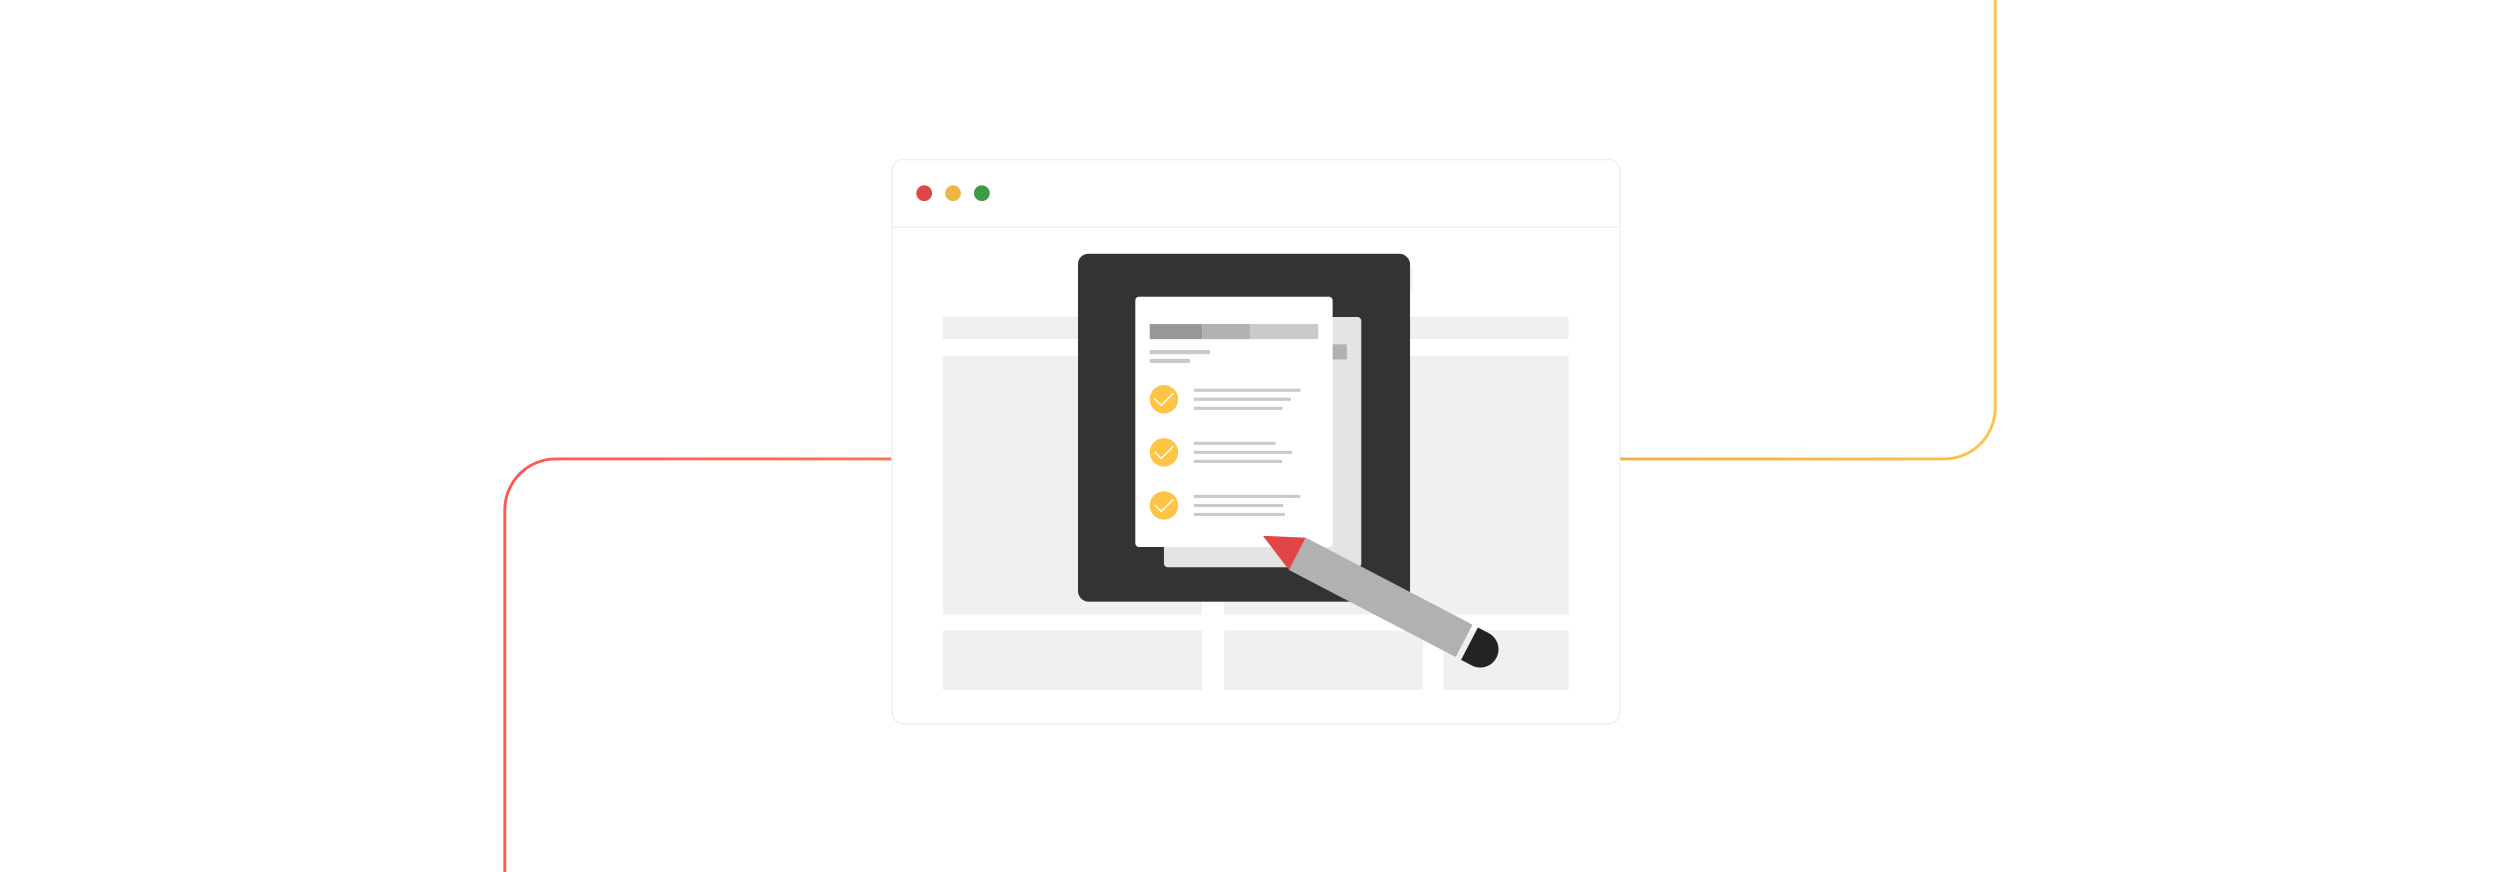 <?xml version="1.0" encoding="UTF-8"?><svg id="Layer_1" xmlns="http://www.w3.org/2000/svg" xmlns:xlink="http://www.w3.org/1999/xlink" viewBox="0 0 860 300"><defs><linearGradient id="linear-gradient" x1="173.16" y1="150" x2="686.84" y2="150" gradientUnits="userSpaceOnUse"><stop offset="0" stop-color="#ff5955"/><stop offset=".999" stop-color="#fdc346"/></linearGradient><filter id="drop-shadow-1" filterUnits="userSpaceOnUse"><feOffset dx="2" dy="2"/><feGaussianBlur result="blur" stdDeviation="4"/><feFlood flood-color="#333" flood-opacity=".1"/><feComposite in2="blur" operator="in"/><feComposite in="SourceGraphic"/></filter><filter id="outer-glow-2" filterUnits="userSpaceOnUse"><feOffset dx="0" dy="0"/><feGaussianBlur result="blur-2" stdDeviation="4"/><feFlood flood-color="#9ec2f2" flood-opacity=".4"/><feComposite in2="blur-2" operator="in"/><feComposite in="SourceGraphic"/></filter><filter id="drop-shadow-3" filterUnits="userSpaceOnUse"><feOffset dx="1.465" dy="1.465"/><feGaussianBlur result="blur-3" stdDeviation="2.93"/><feFlood flood-color="#333" flood-opacity=".1"/><feComposite in2="blur-3" operator="in"/><feComposite in="SourceGraphic"/></filter><filter id="outer-glow-4" filterUnits="userSpaceOnUse"><feOffset dx="0" dy="0"/><feGaussianBlur result="blur-4" stdDeviation="4"/><feFlood flood-color="#9ec2f2" flood-opacity=".4"/><feComposite in2="blur-4" operator="in"/><feComposite in="SourceGraphic"/></filter></defs><rect y="0" width="860" height="300" rx="5" ry="5" fill="#fff" stroke-width="0"/><path d="M173.66,300v-124.617c0-9.671,7.84-17.511,17.511-17.511h477.659c9.671,0,17.511-7.84,17.511-17.511V0" fill="none" stroke="url(#linear-gradient)" stroke-miterlimit="10"/><g filter="url(#drop-shadow-1)"><rect x="304.827" y="52.923" width="250.347" height="194.153" rx="3.825" ry="3.825" fill="#fff" stroke="#f0f0f0" stroke-miterlimit="10" stroke-width=".5"/><path d="M555.173,56.752v19.356h-250.346v-19.356c0-2.119,1.714-3.825,3.825-3.825h242.696c2.112,0,3.825,1.706,3.825,3.825Z" fill="#fff" stroke="#f0f0f0" stroke-miterlimit="10" stroke-width=".5"/><circle cx="315.93" cy="64.462" r="2.717" fill="#e04646" stroke-width="0"/><circle cx="325.846" cy="64.462" r="2.717" fill="#efb643" stroke-width="0"/><circle cx="335.762" cy="64.462" r="2.717" fill="#3d9b43" stroke-width="0"/><rect x="322.38" y="120.376" width="89.057" height="89.057" fill="#f0f0f0" stroke-width="0"/><rect x="419.077" y="120.376" width="118.543" height="89.057" fill="#f0f0f0" stroke-width="0"/><rect x="322.38" y="214.815" width="89.057" height="20.546" fill="#f0f0f0" stroke-width="0"/><rect x="419.077" y="214.815" width="68.407" height="20.546" fill="#f0f0f0" stroke-width="0"/><rect x="494.489" y="214.815" width="43.131" height="20.546" fill="#f0f0f0" stroke-width="0"/><rect x="322.38" y="106.911" width="215.24" height="7.705" fill="#f0f0f0" stroke-width="0"/><rect x="383.945" y="90.177" width="26.562" height="7.732" fill="#f0f0f0" stroke-width="0"/><rect x="420.855" y="90.177" width="26.562" height="7.732" fill="#f0f0f0" stroke-width="0"/><rect x="457.392" y="90.177" width="26.562" height="7.732" fill="#f0f0f0" stroke-width="0"/></g><g filter="url(#outer-glow-2)"><rect x="370.837" y="87.308" width="114.219" height="119.673" rx="3.493" ry="3.493" fill="#333" stroke-width="0"/><g filter="url(#drop-shadow-3)"><rect x="398.932" y="107.575" width="67.883" height="86.105" rx="1.25" ry="1.25" fill="#e4e4e4" stroke-width="0"/><rect x="403.89" y="116.984" width="18.043" height="5.181" fill="#979797" stroke-width="0"/><rect x="421.932" y="116.984" width="16.435" height="5.181" fill="#b1b1b1" stroke-width="0"/><rect x="438.367" y="116.984" width="23.491" height="5.181" fill="#b1b1b1" stroke-width="0"/><rect x="403.89" y="125.916" width="20.722" height="1.429" fill="#bbcad2" stroke-width="0"/><rect x="403.89" y="128.953" width="13.845" height="1.429" fill="#bbcad2" stroke-width="0"/><circle cx="408.787" cy="142.845" r="4.897" fill="#bdcbff" stroke-width="0"/><polyline points="405.534 142.638 407.841 144.944 412.039 140.746" fill="none" stroke="#373d75" stroke-miterlimit="10" stroke-width=".485"/><rect x="419.066" y="139.19" width="36.666" height="1.087" fill="#bbcad2" stroke-width="0"/><rect x="419.066" y="142.302" width="33.406" height="1.087" fill="#bbcad2" stroke-width="0"/><rect x="419.066" y="145.412" width="30.458" height="1.087" fill="#bbcad2" stroke-width="0"/><circle cx="408.787" cy="159.694" r="4.897" fill="#bdcbff" stroke-width="0"/><polyline points="405.534 159.487 407.841 161.793 412.039 157.595" fill="none" stroke="#373d75" stroke-miterlimit="10" stroke-width=".485"/><rect x="419.066" y="156.039" width="28.073" height="1.087" fill="#bbcad2" stroke-width="0"/><rect x="419.066" y="159.15" width="33.834" height="1.087" fill="#bbcad2" stroke-width="0"/><rect x="419.066" y="162.261" width="30.351" height="1.087" fill="#bbcad2" stroke-width="0"/><circle cx="408.787" cy="179.374" r="4.897" fill="#bdcbff" stroke-width="0"/><polyline points="405.534 179.167 407.841 181.473 412.039 177.275" fill="none" stroke="#373d75" stroke-miterlimit="10" stroke-width=".485"/><rect x="419.066" y="175.719" width="36.666" height="1.087" fill="#bbcad2" stroke-width="0"/><rect x="419.066" y="178.83" width="30.708" height="1.087" fill="#bbcad2" stroke-width="0"/><rect x="419.066" y="181.941" width="31.289" height="1.087" fill="#bbcad2" stroke-width="0"/><rect x="389.078" y="100.608" width="67.883" height="86.105" rx="1.25" ry="1.25" fill="#fff" stroke-width="0"/><rect x="394.035" y="110.017" width="18.043" height="5.181" fill="#979797" stroke-width="0"/><rect x="412.078" y="110.017" width="16.435" height="5.181" fill="#b1b1b1" stroke-width="0"/><rect x="428.513" y="110.017" width="23.491" height="5.181" fill="#cacaca" stroke-width="0"/><rect x="394.035" y="118.949" width="20.722" height="1.429" fill="#cacaca" stroke-width="0"/><rect x="394.035" y="121.986" width="13.845" height="1.429" fill="#cacaca" stroke-width="0"/><circle cx="398.932" cy="154.142" r="4.897" fill="#fec446" stroke-width="0"/><polyline points="395.68 153.935 397.986 156.242 402.185 152.043" fill="none" stroke="#fff" stroke-miterlimit="10" stroke-width=".485"/><rect x="409.211" y="150.488" width="28.073" height="1.087" fill="#cacaca" stroke-width="0"/><rect x="409.211" y="153.599" width="33.834" height="1.087" fill="#cacaca" stroke-width="0"/><rect x="409.211" y="156.71" width="30.351" height="1.087" fill="#cacaca" stroke-width="0"/><circle cx="398.932" cy="172.407" r="4.897" fill="#fec446" stroke-width="0"/><polyline points="395.68 172.2 397.986 174.506 402.185 170.308" fill="none" stroke="#fff" stroke-miterlimit="10" stroke-width=".485"/><rect x="409.211" y="168.752" width="36.666" height="1.087" fill="#cacaca" stroke-width="0"/><rect x="409.211" y="171.863" width="30.708" height="1.087" fill="#cacaca" stroke-width="0"/><rect x="409.211" y="174.974" width="31.289" height="1.087" fill="#cacaca" stroke-width="0"/><circle cx="398.932" cy="135.878" r="4.897" fill="#fec446" stroke-width="0"/><rect x="409.211" y="132.223" width="36.666" height="1.087" fill="#cacaca" stroke-width="0"/><rect x="409.211" y="135.334" width="33.406" height="1.087" fill="#cacaca" stroke-width="0"/><rect x="409.211" y="138.445" width="30.458" height="1.087" fill="#cacaca" stroke-width="0"/><polyline points="395.68 135.671 397.986 137.977 402.185 133.779" fill="none" stroke="#fff" stroke-miterlimit="10" stroke-width=".485"/></g></g><g id="_10" filter="url(#outer-glow-4)"><rect x="468.709" y="173.143" width="12.547" height="64.694" transform="translate(73.005 531.449) rotate(-62.433)" fill="#b1b1b1" stroke-width="0"/><path d="M508.406,215.862l3.708,1.936c3.071,1.603,4.261,5.393,2.658,8.465h0c-1.603,3.071-5.393,4.261-8.465,2.658l-3.708-1.936s5.807-11.123,5.807-11.123Z" fill="#232323" stroke-width="0"/><polygon points="434.444 184.327 443.405 196.082 449.212 184.959 434.444 184.327" fill="#e04646" stroke-width="0"/></g></svg>